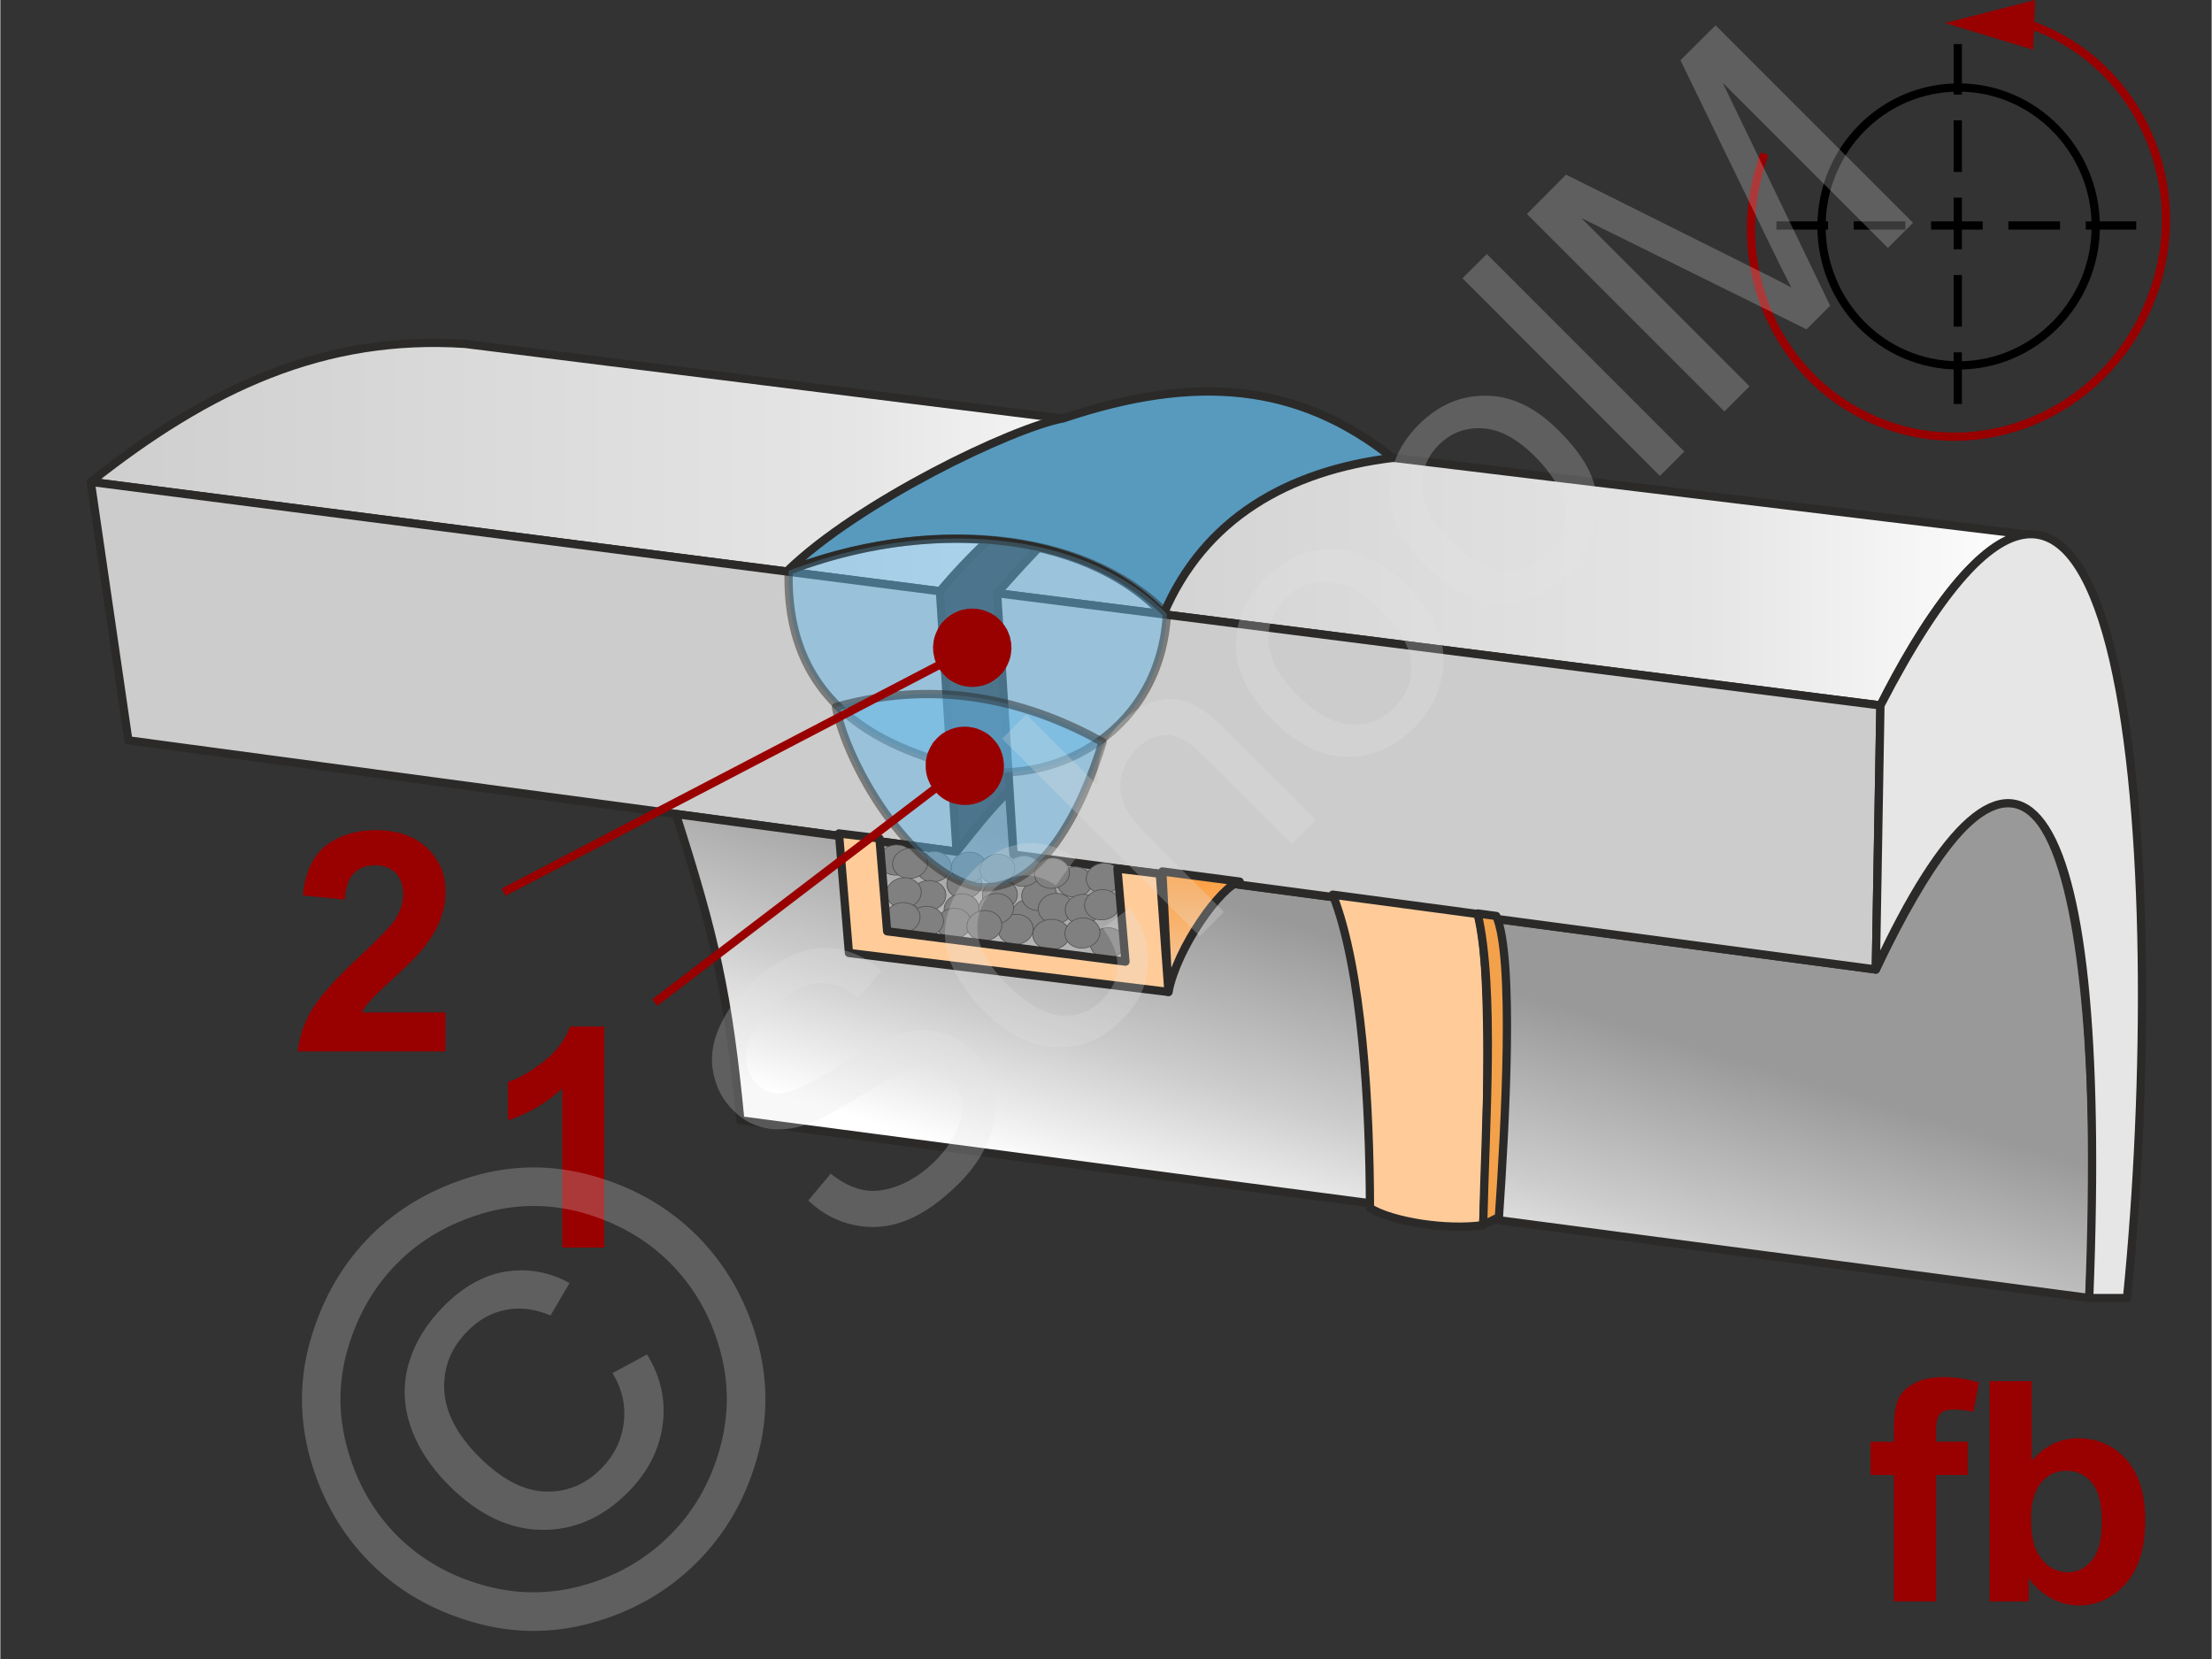 <svg xmlns="http://www.w3.org/2000/svg" width="240px" height="180px" style="shape-rendering:geometricPrecision;text-rendering:geometricPrecision;image-rendering:optimizeQuality;fill-rule:evenodd;clip-rule:evenodd" viewBox="0 0 115.23 86.45" xmlns:xlink="http://www.w3.org/1999/xlink"><rect x="0" y="0" width="115.23" height="86.45" fill="#333333" stroke="none"/><defs><linearGradient id="id0" gradientUnits="userSpaceOnUse" x1="61.61" y1="44.86" x2="61.61" y2="50.9"><stop offset="0" style="stop-opacity:1;stop-color:#f93"/><stop offset="0.851" style="stop-opacity:1;stop-color:#f5c28f"/><stop offset="1" style="stop-opacity:1;stop-color:#ebecec"/></linearGradient><linearGradient id="id1" gradientUnits="userSpaceOnUse" x1="48.48" y1="25.59" x2="106.02" y2="25.59"><stop offset="0" style="stop-opacity:1;stop-color:#ccc"/><stop offset="0.702" style="stop-opacity:1;stop-color:#e5e5e5"/><stop offset="1" style="stop-opacity:1;stop-color:white"/></linearGradient><linearGradient id="id2" gradientUnits="userSpaceOnUse" x1="72.21" y1="49.6" x2="67.45" y2="65.23"><stop offset="0" style="stop-opacity:1;stop-color:#999"/><stop offset="0.561" style="stop-opacity:1;stop-color:#ccc"/><stop offset="1" style="stop-opacity:1;stop-color:white"/></linearGradient><linearGradient id="id3" gradientUnits="userSpaceOnUse" xlink:href="#id1" x1="0.53" y1="21.11" x2="62.87" y2="21.11"/></defs><g id="Ebene_x0020_1"><g id="_-1293789848"><g><g><g><path d="M102.05 19.04c-3.98,0 -7.15,-3.26 -7.15,-7.24 0,-3.98 3.17,-7.24 7.15,-7.24 3.93,0 7.14,3.26 7.14,7.24 0,3.98 -3.21,7.24 -7.14,7.24z" style="fill:none;stroke:#000;stroke-width:.43;stroke-miterlimit:22.926"/></g><path d="M91.93 8.01c-2.11,5.75 0.67,12.03 6.24,14.09 5.56,2.07 11.84,-0.91 13.95,-6.66 2.16,-5.71 -0.63,-12.04 -6.19,-14.1" style="fill:none;stroke:#900;stroke-width:.43;stroke-linejoin:round;stroke-miterlimit:22.926"/><line x1="92.55" y1="11.75" x2="111.3" y2="11.75" style="fill:none;stroke:#000;stroke-width:.43;stroke-linejoin:round;stroke-miterlimit:22.926;stroke-dasharray:2.69 1.34"/><line x1="102" y1="21.05" x2="102" y2="2.3" style="fill:none;stroke:#000;stroke-width:.43;stroke-linejoin:round;stroke-miterlimit:22.926;stroke-dasharray:2.69 1.34"/><polygon points="105.93,2.59 101.33,1.2 106.03,0" style="fill:#900"/></g><g><path d="M62.96 22.76l-38.74 -4.84c-7.38,-0.48 -13.33,2.3 -19.51,7.19l44.25 5.7c4.13,-4.93 9.98,-8.67 14,-8.05l0 0z" style="fill:url(#id3);stroke:#2b2a29;stroke-width:.43;stroke-linejoin:round;stroke-miterlimit:22.926"/><path d="M106.31 27.94l-41.96 -5.08c-5.17,0.28 -8.96,4.12 -12.41,8.05l46.03 5.85c1.96,-3.93 5.41,-9.54 8.34,-8.82l0 0z" style="fill:url(#id1);stroke:#2b2a29;stroke-width:.43;stroke-linejoin:round;stroke-miterlimit:22.926"/><polygon points="48.96,30.81 4.71,25.11 6.67,38.58 49.83,44.38" style="fill:#ccc;stroke:#2b2a29;stroke-width:.43;stroke-linejoin:round;stroke-miterlimit:22.926"/><path d="M49.83 44.38l-14.63 -1.96c2.06,6.42 2.73,9.4 3.36,15.96l70.29 9.26c0.67,-10.65 0.05,-40.52 -11.12,-17.12l-44.93 -5.99 -0.24 -3.31c-1.06,1.01 -1.87,2.11 -2.73,3.16l0 0z" style="fill:url(#id2);stroke:#2b2a29;stroke-width:.43;stroke-linejoin:round;stroke-miterlimit:22.926"/><polygon points="97.97,36.76 51.94,30.91 52.8,44.53 97.73,50.52" style="fill:#ccc;stroke:#2b2a29;stroke-width:.43;stroke-linejoin:round;stroke-miterlimit:22.926"/><path d="M110.82 67.64c2.25,-22.39 0.14,-56.01 -12.85,-30.88l-0.24 13.76c7.14,-15.44 12.22,-10.55 11.12,17.12l1.97 0 0 0z" style="fill:#e6e6e6;stroke:#2b2a29;stroke-width:.43;stroke-linejoin:round;stroke-miterlimit:22.926"/><path d="M41 29.76c7,-2.73 15.3,-2.25 19.61,2.25 2.11,-4.98 6.48,-7.48 11.94,-8.15 -4.94,-3.93 -10.31,-4.36 -17.16,-2.06 -2.64,0.48 -10.7,4.36 -14.39,7.96l0 0z" style="fill:#579abe;stroke:#2b2a29;stroke-width:.43;stroke-linejoin:round;stroke-miterlimit:22.926"/><path d="M69.92 46.83c1.53,3.88 2.01,10.64 2.01,15.97 1.15,0.72 3.93,1 5.85,0.76 0.34,-4.79 0.19,-14.19 -0.24,-15.72l-7.62 -1.01z" style="fill:#579abe;stroke:#2b2a29;stroke-width:.43;stroke-linejoin:round;stroke-miterlimit:22.926"/><path d="M69.43 46.62c1.54,3.89 1.93,11.02 1.94,16.33 1.17,0.72 3.99,1.16 5.9,0.89 0.24,-4.83 0.44,-14 -0.29,-16.21l-7.55 -1.01 0 0z" style="fill:#fc9;stroke:#2b2a29;stroke-width:.43;stroke-linejoin:round;stroke-miterlimit:22.926"/><path d="M76.98 47.6c0.91,3.96 0.4,10.93 0.29,16.24l0.82 -0.42c0.33,-4.8 0.81,-13.55 -0.14,-15.69l-0.97 -0.13 0 0z" style="fill:#f3a24b;stroke:#2b2a29;stroke-width:.43;stroke-linejoin:round;stroke-miterlimit:22.926"/><path d="M60.87 51.69c0.44,-2.3 2.74,-5.52 3.71,-5.75l-4.03 -0.53 0.32 6.28 0 0z" style="fill:url(#id0);stroke:#2b2a29;stroke-width:.43;stroke-linecap:round;stroke-linejoin:round;stroke-miterlimit:22.926"/><g><ellipse transform="matrix(0.088 0.006 -0.01 0.077 48.634 45.164)" rx="10.29" ry="10.2" style="fill:gray;stroke:#4d4d4d;stroke-width:.43;stroke-miterlimit:22.926"/><ellipse transform="matrix(0.088 0.006 -0.01 0.077 50.236 46.049)" rx="10.29" ry="10.2" style="fill:gray;stroke:#4d4d4d;stroke-width:.43;stroke-miterlimit:22.926"/><ellipse transform="matrix(0.088 0.006 -0.01 0.077 53.605 47.638)" rx="10.29" ry="10.2" style="fill:gray;stroke:#4d4d4d;stroke-width:.43;stroke-miterlimit:22.926"/><ellipse transform="matrix(0.088 0.006 -0.01 0.077 52.087 46.636)" rx="10.29" ry="10.2" style="fill:gray;stroke:#4d4d4d;stroke-width:.43;stroke-miterlimit:22.926"/><ellipse transform="matrix(0.088 0.006 -0.01 0.077 54.132 46.664)" rx="10.29" ry="10.2" style="fill:gray;stroke:#4d4d4d;stroke-width:.43;stroke-miterlimit:22.926"/><ellipse transform="matrix(0.088 0.006 -0.01 0.077 48.358 46.67)" rx="10.29" ry="10.2" style="fill:gray;stroke:#4d4d4d;stroke-width:.43;stroke-miterlimit:22.926"/><ellipse transform="matrix(0.088 0.006 -0.01 0.077 54.997 47.34)" rx="10.29" ry="10.2" style="fill:gray;stroke:#4d4d4d;stroke-width:.43;stroke-miterlimit:22.926"/><ellipse transform="matrix(0.088 0.006 -0.01 0.077 55.986 45.961)" rx="10.29" ry="10.2" style="fill:gray;stroke:#4d4d4d;stroke-width:.43;stroke-miterlimit:22.926"/><ellipse transform="matrix(0.088 0.006 -0.01 0.077 50.09 47.368)" rx="10.29" ry="10.2" style="fill:gray;stroke:#4d4d4d;stroke-width:.43;stroke-miterlimit:22.926"/><ellipse transform="matrix(0.088 0.006 -0.01 0.077 56.402 47.389)" rx="10.29" ry="10.2" style="fill:gray;stroke:#4d4d4d;stroke-width:.43;stroke-miterlimit:22.926"/><ellipse transform="matrix(0.088 0.006 -0.01 0.077 50.468 45.191)" rx="10.29" ry="10.2" style="fill:gray;stroke:#4d4d4d;stroke-width:.43;stroke-miterlimit:22.926"/><ellipse transform="matrix(0.088 0.006 -0.01 0.077 53.311 45.398)" rx="10.29" ry="10.2" style="fill:gray;stroke:#4d4d4d;stroke-width:.43;stroke-miterlimit:22.926"/><ellipse transform="matrix(0.088 0.006 -0.01 0.077 52.912 48.43)" rx="10.29" ry="10.2" style="fill:gray;stroke:#4d4d4d;stroke-width:.43;stroke-miterlimit:22.926"/><ellipse transform="matrix(0.088 0.006 -0.01 0.077 49.684 48.12)" rx="10.29" ry="10.2" style="fill:gray;stroke:#4d4d4d;stroke-width:.43;stroke-miterlimit:22.926"/><ellipse transform="matrix(0.088 0.006 -0.01 0.077 57.494 45.767)" rx="10.29" ry="10.2" style="fill:gray;stroke:#4d4d4d;stroke-width:.43;stroke-miterlimit:22.926"/><ellipse transform="matrix(0.088 0.006 -0.01 0.077 51.886 47.35)" rx="10.29" ry="10.2" style="fill:gray;stroke:#4d4d4d;stroke-width:.43;stroke-miterlimit:22.926"/><ellipse transform="matrix(0.088 0.006 -0.01 0.077 57.411 47.148)" rx="10.29" ry="10.2" style="fill:gray;stroke:#4d4d4d;stroke-width:.43;stroke-miterlimit:22.926"/><ellipse transform="matrix(0.088 0.006 -0.01 0.077 48.235 48.015)" rx="10.29" ry="10.2" style="fill:gray;stroke:#4d4d4d;stroke-width:.43;stroke-miterlimit:22.926"/><ellipse transform="matrix(0.088 0.006 -0.01 0.077 51.957 45.3)" rx="10.29" ry="10.2" style="fill:gray;stroke:#4d4d4d;stroke-width:.43;stroke-miterlimit:22.926"/><ellipse transform="matrix(0.088 0.006 -0.01 0.077 54.799 45.506)" rx="10.29" ry="10.2" style="fill:gray;stroke:#4d4d4d;stroke-width:.43;stroke-miterlimit:22.926"/><ellipse transform="matrix(0.088 0.006 -0.01 0.077 57.7 49.133)" rx="10.29" ry="10.2" style="fill:gray;stroke:#4d4d4d;stroke-width:.43;stroke-miterlimit:22.926"/><ellipse transform="matrix(0.088 0.006 -0.01 0.077 46.673 44.816)" rx="10.29" ry="10.2" style="fill:gray;stroke:#4d4d4d;stroke-width:.43;stroke-miterlimit:22.926"/><ellipse transform="matrix(0.093 0.007 -0.01 0.077 54.764 48.695)" rx="10.29" ry="10.2" style="fill:gray;stroke:#4d4d4d;stroke-width:.43;stroke-miterlimit:22.926"/><ellipse transform="matrix(0.088 0.006 -0.01 0.077 51.277 48.236)" rx="10.29" ry="10.2" style="fill:gray;stroke:#4d4d4d;stroke-width:.43;stroke-miterlimit:22.926"/><ellipse transform="matrix(0.088 0.006 -0.01 0.077 56.387 48.62)" rx="10.29" ry="10.2" style="fill:gray;stroke:#4d4d4d;stroke-width:.43;stroke-miterlimit:22.926"/><ellipse transform="matrix(0.088 0.006 -0.01 0.077 47.407 44.992)" rx="10.29" ry="10.2" style="fill:gray;stroke:#4d4d4d;stroke-width:.43;stroke-miterlimit:22.926"/><ellipse transform="matrix(0.088 0.006 -0.01 0.077 47.078 46.524)" rx="10.29" ry="10.2" style="fill:gray;stroke:#4d4d4d;stroke-width:.43;stroke-miterlimit:22.926"/><ellipse transform="matrix(0.088 0.006 -0.01 0.077 47.015 47.819)" rx="10.29" ry="10.2" style="fill:gray;stroke:#4d4d4d;stroke-width:.43;stroke-miterlimit:22.926"/><polygon points="43.7,43.43 45.81,43.69 46.21,48.53 58.63,50.11 58.21,45.26 60.42,45.53 60.87,51.69 44.22,49.66" style="fill:#fc9;stroke:#2b2a29;stroke-width:.43;stroke-linejoin:round;stroke-miterlimit:22.926"/></g><path d="M41.08 29.74c7.29,-2.78 15.35,-2.16 19.71,2.25 -0.34,6.03 -5.65,8.9 -10.07,8.14 -4.55,-1.01 -9.84,-3.26 -9.64,-10.39z" style="fill:#66b8e8;fill-opacity:.502;stroke:#2b2a29;stroke-width:.43;stroke-linejoin:round;stroke-miterlimit:22.926;stroke-opacity:.502"/><path d="M43.54 36.84c5.65,-1.59 10.39,-0.12 13.9,1.83 -1.04,3.38 -3.19,7.97 -6.59,7.54 -3.51,-0.85 -6.72,-6.33 -7.31,-9.37z" style="fill:#66b8e8;fill-opacity:.502;stroke:#2b2a29;stroke-width:.43;stroke-linejoin:round;stroke-miterlimit:22.926;stroke-opacity:.502"/><path d="M31.47 65.01l-2.19 0 0 -8.3c-0.8,0.76 -1.75,1.31 -2.83,1.67l0 -2c0.57,-0.18 1.19,-0.54 1.86,-1.06 0.67,-0.53 1.13,-1.14 1.38,-1.83l1.78 0 0 11.52z" style="fill:#900;fill-rule:nonzero"/><path d="M23.2 52.76l0 2.03 -7.7 0c0.08,-0.78 0.33,-1.51 0.75,-2.2 0.42,-0.69 1.24,-1.61 2.47,-2.75 0.99,-0.92 1.59,-1.55 1.82,-1.88 0.3,-0.45 0.45,-0.9 0.45,-1.34 0,-0.5 -0.13,-0.87 -0.4,-1.14 -0.26,-0.26 -0.62,-0.39 -1.08,-0.39 -0.46,0 -0.82,0.14 -1.09,0.42 -0.27,0.27 -0.43,0.73 -0.47,1.37l-2.19 -0.22c0.13,-1.21 0.53,-2.08 1.22,-2.61 0.69,-0.52 1.55,-0.79 2.58,-0.79 1.13,0 2.02,0.31 2.67,0.92 0.64,0.61 0.97,1.37 0.97,2.28 0,0.52 -0.1,1.01 -0.28,1.48 -0.18,0.47 -0.48,0.96 -0.88,1.47 -0.26,0.34 -0.75,0.83 -1.44,1.46 -0.7,0.64 -1.14,1.06 -1.32,1.27 -0.19,0.21 -0.34,0.42 -0.45,0.62l4.37 0z" style="fill:#900;fill-rule:nonzero"/><g><line x1="34.1" y1="52.24" x2="50.26" y2="39.91" style="fill:none;fill-rule:nonzero;stroke:#900;stroke-width:.43;stroke-miterlimit:22.926"/><polygon id="1" points="49.02,38.28 49.02,38.28 49.1,38.22 49.19,38.17 49.28,38.11 49.37,38.07 49.46,38.03 49.55,37.99 49.65,37.96 49.75,37.93 49.84,37.91 49.94,37.89 50.04,37.88 50.14,37.87 50.23,37.87 50.33,37.87 50.43,37.87 50.53,37.89 50.62,37.9 50.72,37.92 50.82,37.95 50.91,37.97 51,38.01 51.09,38.05 51.18,38.09 51.27,38.14 51.36,38.19 51.44,38.24 51.52,38.3 51.6,38.37 51.67,38.44 51.74,38.51 51.81,38.59 51.88,38.67 51.88,38.67 51.94,38.75 52,38.84 52.05,38.93 52.1,39.02 52.14,39.11 52.17,39.21 52.21,39.3 52.23,39.4 52.25,39.49 52.27,39.59 52.28,39.69 52.29,39.79 52.3,39.89 52.29,39.98 52.29,40.08 52.28,40.18 52.26,40.28 52.24,40.37 52.22,40.47 52.19,40.56 52.15,40.65 52.12,40.74 52.07,40.83 52.03,40.92 51.98,41.01 51.92,41.09 51.86,41.17 51.8,41.25 51.73,41.32 51.65,41.4 51.58,41.46 51.49,41.53 51.49,41.53 51.41,41.59 51.32,41.65 51.23,41.7 51.14,41.75 51.05,41.79 50.96,41.82 50.86,41.86 50.77,41.88 50.67,41.91 50.57,41.92 50.47,41.94 50.38,41.94 50.28,41.95 50.18,41.94 50.08,41.94 49.99,41.93 49.89,41.91 49.79,41.89 49.7,41.87 49.6,41.84 49.51,41.81 49.42,41.77 49.33,41.73 49.24,41.68 49.16,41.63 49.07,41.57 48.99,41.51 48.92,41.45 48.84,41.38 48.77,41.3 48.7,41.23 48.63,41.15 48.63,41.15 48.57,41.06 48.52,40.97 48.46,40.88 48.42,40.79 48.38,40.7 48.34,40.61 48.31,40.51 48.28,40.42 48.26,40.32 48.24,40.22 48.23,40.12 48.22,40.03 48.22,39.93 48.22,39.83 48.22,39.73 48.23,39.63 48.25,39.54 48.27,39.44 48.29,39.35 48.32,39.25 48.36,39.16 48.4,39.07 48.44,38.98 48.49,38.89 48.54,38.81 48.59,38.72 48.65,38.64 48.72,38.57 48.79,38.49 48.86,38.42 48.94,38.35" style="fill:#900"/></g><g><line x1="26.22" y1="46.49" x2="50.65" y2="33.75" style="fill:none;fill-rule:nonzero;stroke:#900;stroke-width:.43;stroke-miterlimit:22.926"/><polygon id="1" points="49.7,31.94 49.7,31.94 49.8,31.9 49.89,31.86 49.99,31.82 50.08,31.79 50.18,31.77 50.28,31.75 50.38,31.73 50.48,31.72 50.58,31.72 50.68,31.71 50.78,31.72 50.87,31.73 50.97,31.74 51.07,31.76 51.16,31.78 51.26,31.81 51.35,31.84 51.44,31.88 51.53,31.92 51.62,31.96 51.7,32.01 51.79,32.06 51.87,32.12 51.95,32.18 52.02,32.25 52.09,32.32 52.16,32.39 52.23,32.47 52.29,32.55 52.35,32.63 52.4,32.72 52.46,32.81 52.46,32.81 52.5,32.91 52.54,33 52.58,33.1 52.61,33.19 52.63,33.29 52.65,33.39 52.67,33.49 52.68,33.59 52.68,33.69 52.69,33.79 52.68,33.89 52.67,33.98 52.66,34.08 52.64,34.18 52.62,34.27 52.59,34.37 52.56,34.46 52.52,34.55 52.48,34.64 52.44,34.73 52.39,34.81 52.34,34.9 52.28,34.98 52.22,35.06 52.15,35.13 52.08,35.2 52.01,35.27 51.93,35.34 51.85,35.4 51.77,35.46 51.68,35.51 51.59,35.57 51.59,35.57 51.49,35.61 51.4,35.65 51.3,35.69 51.21,35.72 51.11,35.74 51.01,35.76 50.91,35.78 50.81,35.79 50.71,35.79 50.61,35.8 50.51,35.79 50.42,35.78 50.32,35.77 50.22,35.75 50.13,35.73 50.03,35.7 49.94,35.67 49.85,35.63 49.76,35.59 49.67,35.55 49.59,35.5 49.5,35.45 49.42,35.39 49.34,35.33 49.27,35.26 49.2,35.19 49.13,35.12 49.06,35.04 49,34.96 48.94,34.88 48.89,34.79 48.83,34.7 48.83,34.7 48.79,34.6 48.75,34.51 48.71,34.41 48.68,34.32 48.66,34.22 48.64,34.12 48.62,34.02 48.61,33.92 48.61,33.82 48.6,33.72 48.61,33.62 48.62,33.53 48.63,33.43 48.65,33.33 48.67,33.24 48.7,33.14 48.73,33.05 48.77,32.96 48.81,32.87 48.85,32.78 48.9,32.7 48.95,32.61 49.01,32.53 49.07,32.45 49.14,32.38 49.21,32.31 49.28,32.24 49.36,32.17 49.44,32.11 49.52,32.05 49.61,32" style="fill:#900"/></g></g></g><g><path d="M97.45 75.13l1.22 0 0 -0.63c0,-0.7 0.08,-1.22 0.22,-1.57 0.15,-0.35 0.43,-0.63 0.83,-0.84 0.4,-0.22 0.91,-0.33 1.53,-0.33 0.63,0 1.24,0.1 1.85,0.28l-0.28 1.53c-0.36,-0.08 -0.71,-0.12 -1.04,-0.12 -0.32,0 -0.56,0.07 -0.7,0.22 -0.14,0.15 -0.21,0.44 -0.21,0.87l0 0.59 1.65 0 0 1.73 -1.65 0 0 6.59 -2.2 0 0 -6.59 -1.22 0 0 -1.73z" style="fill:#900;fill-rule:nonzero"/><path id="1" d="M103.66 83.45l0 -11.48 2.2 0 0 4.14c0.67,-0.77 1.48,-1.16 2.41,-1.16 1.01,0 1.85,0.37 2.51,1.1 0.66,0.74 0.99,1.8 0.99,3.17 0,1.42 -0.33,2.52 -1.01,3.29 -0.67,0.77 -1.5,1.15 -2.46,1.15 -0.48,0 -0.95,-0.12 -1.41,-0.36 -0.46,-0.25 -0.86,-0.6 -1.19,-1.07l0 1.22 -2.04 0zm2.16 -4.32c0,0.87 0.14,1.51 0.41,1.92 0.39,0.59 0.89,0.88 1.52,0.88 0.49,0 0.91,-0.21 1.25,-0.63 0.34,-0.41 0.51,-1.07 0.51,-1.97 0,-0.95 -0.17,-1.64 -0.52,-2.06 -0.34,-0.42 -0.78,-0.63 -1.32,-0.63 -0.53,0 -0.97,0.2 -1.32,0.62 -0.35,0.41 -0.53,1.03 -0.53,1.87z" style="fill:#900;fill-rule:nonzero"/><g id="_-1293790064"><polygon points="0,0 115.23,0 115.23,86.45 0,86.45" style="fill:none"/><g><path d="M42.1 62.56l1.17 -1.4c0.58,0.46 1.14,0.74 1.7,0.85 0.55,0.11 1.17,0.03 1.84,-0.23 0.67,-0.26 1.3,-0.69 1.89,-1.27 0.52,-0.52 0.9,-1.06 1.14,-1.61 0.24,-0.55 0.33,-1.06 0.25,-1.53 -0.08,-0.46 -0.27,-0.86 -0.59,-1.17 -0.32,-0.32 -0.69,-0.51 -1.12,-0.56 -0.43,-0.06 -0.94,0.05 -1.54,0.32 -0.38,0.17 -1.16,0.61 -2.33,1.33 -1.18,0.72 -2.05,1.17 -2.63,1.35 -0.75,0.23 -1.44,0.27 -2.06,0.13 -0.62,-0.13 -1.17,-0.44 -1.64,-0.92 -0.53,-0.52 -0.86,-1.15 -1.02,-1.9 -0.16,-0.75 -0.07,-1.52 0.26,-2.32 0.34,-0.8 0.85,-1.55 1.54,-2.24 0.76,-0.77 1.56,-1.32 2.39,-1.65 0.83,-0.34 1.64,-0.43 2.43,-0.26 0.79,0.16 1.5,0.53 2.13,1.11l-1.21 1.41c-0.72,-0.58 -1.45,-0.83 -2.18,-0.76 -0.74,0.08 -1.51,0.51 -2.3,1.3 -0.82,0.83 -1.27,1.58 -1.35,2.26 -0.07,0.68 0.1,1.23 0.53,1.66 0.37,0.37 0.81,0.54 1.31,0.51 0.5,-0.03 1.43,-0.46 2.79,-1.32 1.36,-0.86 2.34,-1.4 2.94,-1.63 0.87,-0.32 1.66,-0.42 2.37,-0.28 0.71,0.14 1.34,0.48 1.89,1.03 0.55,0.55 0.9,1.22 1.07,2.02 0.17,0.8 0.1,1.62 -0.22,2.48 -0.32,0.85 -0.85,1.65 -1.58,2.38 -0.93,0.93 -1.85,1.58 -2.75,1.94 -0.9,0.36 -1.8,0.44 -2.7,0.25 -0.91,-0.18 -1.71,-0.61 -2.42,-1.28zm15.35 -14.19l1.41 -1.07c0.71,0.99 1.03,2 0.95,3.04 -0.08,1.04 -0.52,1.97 -1.34,2.78 -1.02,1.02 -2.17,1.51 -3.46,1.46 -1.28,-0.04 -2.55,-0.69 -3.79,-1.93 -0.8,-0.8 -1.37,-1.64 -1.71,-2.51 -0.33,-0.87 -0.38,-1.73 -0.13,-2.57 0.24,-0.85 0.68,-1.59 1.33,-2.23 0.8,-0.81 1.67,-1.27 2.6,-1.38 0.92,-0.1 1.83,0.15 2.73,0.76l-1.04 1.41c-0.61,-0.39 -1.2,-0.56 -1.75,-0.51 -0.55,0.04 -1.04,0.28 -1.46,0.7 -0.64,0.64 -0.93,1.38 -0.87,2.24 0.06,0.86 0.58,1.77 1.56,2.76 1,1 1.92,1.53 2.76,1.6 0.84,0.07 1.57,-0.2 2.18,-0.82 0.5,-0.5 0.77,-1.06 0.79,-1.7 0.03,-0.63 -0.22,-1.31 -0.76,-2.03zm5.05 0.41l-10.3 -10.29 1.27 -1.27 3.7 3.71c-0.1,-1.28 0.3,-2.36 1.2,-3.26 0.55,-0.55 1.13,-0.92 1.76,-1.11 0.62,-0.19 1.21,-0.18 1.77,0.03 0.56,0.21 1.2,0.68 1.93,1.41l4.72 4.72 -1.26 1.27 -4.72 -4.72c-0.63,-0.63 -1.23,-0.95 -1.78,-0.97 -0.57,-0.01 -1.09,0.23 -1.59,0.73 -0.37,0.37 -0.63,0.82 -0.76,1.34 -0.14,0.52 -0.11,1.02 0.09,1.49 0.19,0.47 0.57,1 1.16,1.58l4.07 4.08 -1.26 1.26zm3.8 -11.26c-1.38,-1.38 -2.02,-2.78 -1.91,-4.21 0.09,-1.2 0.6,-2.26 1.52,-3.18 1.02,-1.02 2.2,-1.53 3.52,-1.51 1.32,0.02 2.57,0.62 3.75,1.8 0.96,0.96 1.57,1.86 1.83,2.69 0.26,0.84 0.27,1.68 0.02,2.54 -0.24,0.85 -0.69,1.61 -1.34,2.26 -1.05,1.04 -2.23,1.55 -3.54,1.53 -1.32,-0.02 -2.6,-0.66 -3.85,-1.92zm1.29 -1.29c0.96,0.95 1.88,1.46 2.77,1.51 0.89,0.06 1.65,-0.23 2.29,-0.87 0.63,-0.63 0.92,-1.39 0.86,-2.28 -0.06,-0.9 -0.58,-1.83 -1.55,-2.81 -0.92,-0.92 -1.83,-1.4 -2.72,-1.45 -0.9,-0.06 -1.66,0.23 -2.28,0.85 -0.64,0.64 -0.93,1.4 -0.88,2.29 0.06,0.89 0.56,1.81 1.51,2.76zm6.71 -6.71c-1.38,-1.38 -2.01,-2.79 -1.91,-4.22 0.09,-1.19 0.6,-2.25 1.52,-3.17 1.03,-1.03 2.2,-1.53 3.53,-1.51 1.32,0.01 2.57,0.62 3.75,1.8 0.96,0.95 1.57,1.85 1.83,2.69 0.26,0.83 0.26,1.68 0.02,2.54 -0.25,0.85 -0.7,1.6 -1.35,2.25 -1.05,1.05 -2.22,1.56 -3.54,1.54 -1.31,-0.03 -2.59,-0.67 -3.85,-1.92zm1.3 -1.3c0.95,0.96 1.87,1.46 2.76,1.52 0.9,0.05 1.66,-0.24 2.3,-0.87 0.62,-0.63 0.91,-1.39 0.85,-2.29 -0.06,-0.89 -0.57,-1.83 -1.55,-2.8 -0.92,-0.92 -1.83,-1.41 -2.72,-1.46 -0.89,-0.05 -1.65,0.23 -2.28,0.86 -0.63,0.63 -0.92,1.39 -0.87,2.28 0.05,0.89 0.56,1.81 1.51,2.76zm10.88 -3.42l-10.29 -10.3 1.27 -1.26 10.29 10.29 -1.27 1.27zm3.36 -3.36l-10.29 -10.29 2.04 -2.05 9.72 4.85c0.91,0.45 1.58,0.8 2.02,1.03 -0.26,-0.49 -0.63,-1.22 -1.1,-2.2l-4.68 -9.64 1.83 -1.82 10.29 10.29 -1.31 1.31 -8.61 -8.61 5.6 11.62 -1.23 1.23 -11.74 -5.8 8.77 8.77 -1.31 1.31z" style="fill:#e6e6e6;fill-rule:nonzero;fill-opacity:.251"/><path d="M19.29 64.4c1.43,-1.43 3.19,-2.46 5.29,-3.09 2.09,-0.62 4.2,-0.64 6.32,-0.03 2.13,0.6 3.93,1.64 5.41,3.12 1.46,1.47 2.5,3.25 3.1,5.35 0.61,2.11 0.61,4.2 0,6.3 -0.6,2.1 -1.64,3.89 -3.11,5.36 -1.48,1.48 -3.26,2.52 -5.36,3.12 -2.1,0.61 -4.2,0.61 -6.31,0 -2.1,-0.6 -3.89,-1.63 -5.36,-3.1 -1.47,-1.47 -2.51,-3.28 -3.12,-5.41 -0.59,-2.12 -0.58,-4.24 0.05,-6.33 0.63,-2.1 1.66,-3.86 3.09,-5.29zm1.41 1.41c-1.2,1.2 -2.06,2.67 -2.58,4.42 -0.52,1.74 -0.53,3.5 -0.03,5.28 0.5,1.78 1.36,3.28 2.59,4.52 1.23,1.22 2.72,2.08 4.47,2.57 1.75,0.5 3.51,0.5 5.26,0 1.76,-0.5 3.25,-1.37 4.48,-2.6 1.23,-1.22 2.09,-2.71 2.59,-4.47 0.5,-1.76 0.5,-3.51 0,-5.26 -0.49,-1.75 -1.36,-3.23 -2.58,-4.46 -1.23,-1.23 -2.74,-2.09 -4.51,-2.6 -1.78,-0.5 -3.54,-0.49 -5.29,0.03 -1.75,0.53 -3.22,1.38 -4.4,2.57zm11.2 5.74l1.8 -0.97c0.71,1.16 0.99,2.39 0.81,3.68 -0.17,1.3 -0.78,2.47 -1.82,3.52 -1.33,1.32 -2.83,1.97 -4.51,1.94 -1.69,-0.03 -3.29,-0.8 -4.81,-2.32 -0.99,-0.99 -1.66,-2.05 -2.02,-3.15 -0.36,-1.11 -0.37,-2.2 -0.05,-3.27 0.33,-1.07 0.94,-2.05 1.83,-2.94 1,-1 2.07,-1.6 3.22,-1.78 1.14,-0.18 2.25,0.02 3.31,0.6l-0.99 1.69c-0.79,-0.34 -1.56,-0.44 -2.3,-0.3 -0.75,0.14 -1.42,0.5 -2.01,1.1 -0.87,0.87 -1.28,1.89 -1.23,3.07 0.06,1.18 0.66,2.34 1.81,3.49 1.15,1.15 2.28,1.76 3.4,1.81 1.12,0.06 2.1,-0.33 2.95,-1.17 0.68,-0.68 1.08,-1.48 1.19,-2.38 0.12,-0.91 -0.07,-1.78 -0.58,-2.62z" style="fill:#e6e6e6;fill-rule:nonzero;fill-opacity:.251"/></g></g></g></g></g></svg>